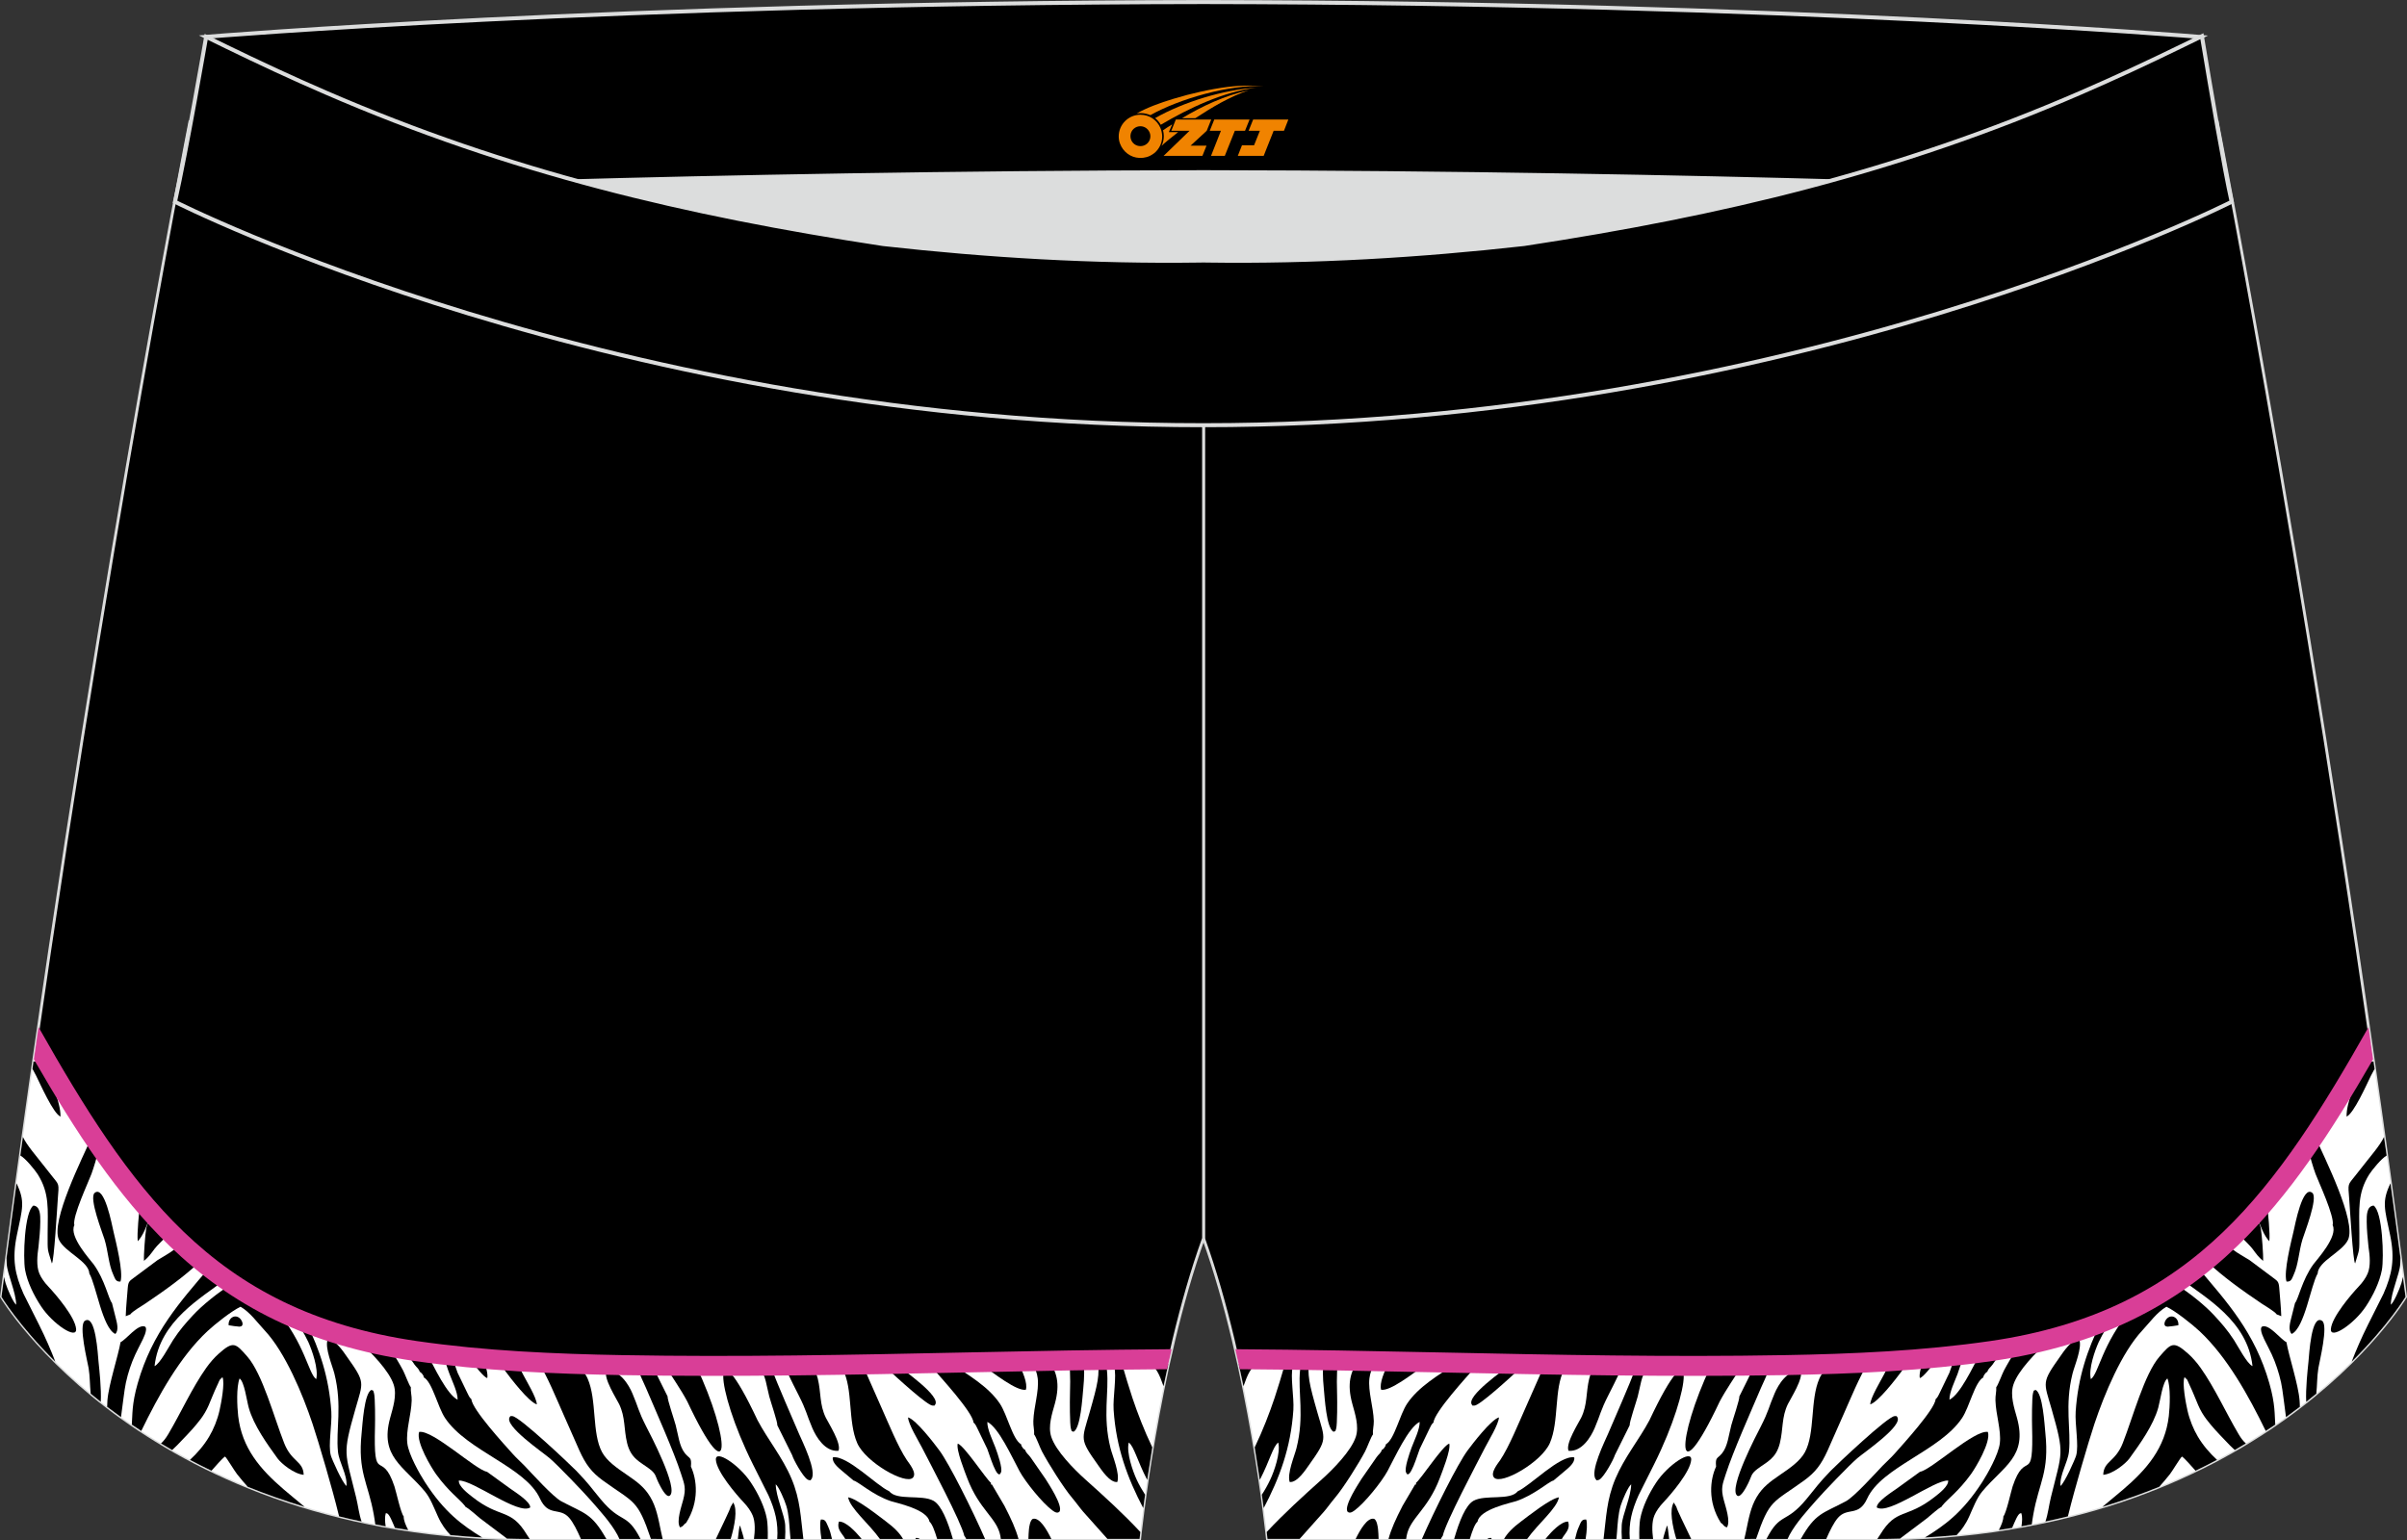 <?xml version="1.0" encoding="utf-8"?>
<!-- Generator: Adobe Illustrator 22.0.0, SVG Export Plug-In . SVG Version: 6.00 Build 0)  -->
<svg xmlns="http://www.w3.org/2000/svg" xmlns:xlink="http://www.w3.org/1999/xlink" version="1.1" id="图层_1" x="0px" y="0px" width="340.57px" height="218.02px" viewBox="0 0 340.57 218.02" enable-background="new 0 0 340.57 218.02" xml:space="preserve">
<rect x="0" y="0" width="340.57" height="218.02" fill="#333333" stroke="none"/>
<g>
	<path stroke="#DCDDDD" stroke-width="0.4" stroke-miterlimit="22.926" d="M217.19,46.33c38.19-5.81,64.25-13.27,96.54-29.03   c0,0,14.83,75.21,26.64,166.24c0,0-20.45,34.28-75.19,34.28s-85.85,0-85.85,0s-2.44-24.27-9.04-42.56V60.19l0.44-11.42l-0.44,11.42   V48.76C186.03,48.97,201.66,48.08,217.19,46.33z"/>
	<g>
		<path fill="#FFFFFF" d="M335.46,147.66c-13.09,22.94-25.3,39.45-53.69,43.56c-9.63,1.4-19.61,1.82-29.33,2    c-25.77,0.46-51.54-0.65-77.32-0.84c3.01,13.47,4.21,25.44,4.21,25.44s31.11,0,85.85,0c54.73,0,75.19-34.28,75.19-34.28    C338.77,171.24,337.12,159.24,335.46,147.66z"/>
		<g>
			<path d="M335.05,187.49l2.2-4.39c1.2-2.72,1.64-4.9,0.93-8.3c-0.8-3.81-1.19-4.72,0.05-7.32c0.48,3.49,0.95,7.01,1.41,10.56     c0,0.29,0,0.57-0.02,0.85c-0.08,1.42-1.32,4.03-1.34,5.78c0.44-0.35,1.26-2.26,1.49-3.03c0.09-0.29,0.16-0.6,0.22-0.91l0.37,2.82     c0,0-2.36,3.95-7.62,9.18C333.37,191.09,334.14,189.31,335.05,187.49z"/>
			<path d="M337.69,163.55c-0.71,0.38-2.05,2.02-2.46,2.66c-1.7,2.71-1.41,4.96-1.4,8.34c0,2.81,0.04,2.08-0.6,4.27     c-0.31-0.26-0.74-7.92-0.83-9.01c-0.19-2.48-0.25-1.99,0.94-3.52c2.34-3,3.35-4.07,3.98-5.37L337.69,163.55z"/>
			<path d="M335.12,176.45c-0.12-1.18-0.24-2.34-0.25-3.52c-0.01-0.92-0.01-2.2,0.97-2.3c1.28,0.85,1.49,7.38,1.18,9.1     c-0.32,1.72-1.23,3.6-2.26,5.16c-1.66,2.51-5.07,4.77-4.96,3.22c0.12-1.67,2.81-4.83,3.98-6.07c0.48-0.5,0.97-1.18,1.22-1.78     C335.46,179.19,335.31,177.68,335.12,176.45z"/>
			<path fill="#030303" d="M335.98,151.29c-0.19,0.35-0.38,0.71-0.52,0.98c-0.58,1.18-2.41,5.32-3.44,5.77     c-0.05-2.19,1.55-5.04,1.78-7.51l0.09-0.15l1.94-0.15L335.98,151.29z"/>
			<path d="M282.45,196.34c0.26-0.3,0.85-1.91,1.1-2.38c0.45-0.85,1.2-2.13,2.01-3.38c1.6-0.31,3.14-0.66,4.63-1.06l-0.52,0.46     c-1.55,1.39-4.16,4.02-4.8,6.02c-0.48,1.49,0.12,3.27,0.52,4.7c1.5,5.47-1.91,6.79-4.93,10.41c-0.77,0.93-1.27,2.27-1.84,3.54     c-0.51,1.13-1.13,1.96-1.77,2.62c-1.47,0.14-2.97,0.26-4.49,0.34c2.83-1.74,5.34-3.55,8.12-7.86c0.7-1.08,2.3-3.9,2.48-5.49     c0.21-1.86-0.56-3.99-0.62-6.05C282.31,197.53,282.5,196.93,282.45,196.34L282.45,196.34z M314.93,175.96     c0.31,0.32,0.65,0.62,1.01,0.9c0.64,0.51,1.6,1.02,2.36,1.5l3.4,2.54c0.48,0.38,0.72,0.44,0.79,1.34     c0.1,1.32,0.25,2.74,0.29,4.05l-0.65-0.26c-0.26-0.4-1.64-1.21-2.13-1.53c-2.6-1.76-5.48-3.78-7.86-6.06     C313.09,177.64,314.02,176.81,314.93,175.96z"/>
			<path d="M297.47,213.27c0.95-0.8,1.95-1.6,2.95-2.46c3.3-2.82,5.93-5.85,6.45-10.4c0.15-1.33,0.28-4.1-0.2-5.31     c-0.68,0.48-1.01,3.12-1.29,4.12c-0.7,2.52-2.6,5.15-4.09,7.21c-0.53,0.72-2.32,2.19-3.7,2.31c0.07-1.98,1.7-1.79,2.76-4.48     c1.44-3.65,3.06-9.8,5.21-12.26c1.64-1.88,1.96-2.27,4.07-0.38c0.56,0.5,1.21,1.23,1.73,1.97c2.02,2.85,3.56,6.31,5.38,9.39     c0.36,0.61,0.66,0.99,1.03,1.32c-0.52,0.31-1.04,0.62-1.57,0.93c-0.43-0.38-0.95-0.92-1.36-1.36c-0.49-0.53-0.94-0.96-1.43-1.52     c-0.86-0.99-1.73-1.95-2.38-3.46c-0.3-0.7-0.54-1.33-0.86-2.06c-0.14-0.31-0.33-0.71-0.48-1.05c-0.07-0.15-0.16-0.4-0.23-0.51     l-0.37-0.35c-0.37,0.8,0.2,3.75,0.42,4.72c0.31,1.35,0.84,2.64,1.47,3.7c0.73,1.23,1.68,2.33,2.71,3.28     c-0.98,0.52-2,1.04-3.04,1.54l-0.08-0.09c-0.45-0.49-1.38-1.6-1.84-1.92c-0.27,0.22-1.36,2.06-1.7,2.49     c-0.54,0.67-1,1.23-1.51,1.79C303,211.45,300.31,212.41,297.47,213.27z"/>
			<path d="M295.84,195.2c1.14-0.84,1.51-4.88,5.69-9.89c2.19-1.08,4.25-2.29,6.2-3.6c2.07,1.24,4.33,3.13,5.54,4.44     c1.05,1.14,1.87,2.06,2.81,3.5c0.55,0.85,1.87,3.4,2.63,3.7c-0.7-6.43-6.66-9.66-10.04-12.28c0.77-0.54,1.53-1.11,2.27-1.69     c4.16,4.89,8.1,9.21,10.15,16.39c0.87,3.04,0.73,4.53,0.84,5.86c-0.44,0.3-0.89,0.6-1.35,0.9c-2.42-4.98-5.45-10.46-9.37-14.13     c-1.05-0.98-3.43-2.87-4.68-3.45c-1.35,0.78-2.37,2.24-3.41,3.35c-2.93,3.13-5.37,9.03-6.77,13.21     c-0.88,2.63-2.89,9.55-3.63,12.6c-0.05,0.2-0.09,0.36-0.13,0.51c-1.04,0.26-2.1,0.5-3.18,0.73c0.38-1.11,0.48-2.21,0.77-3.41     c1.59-6.55,1.98-5.92,0.1-12.52c-1.11-3.87-1.45-3.67,1.21-7.42c0.42-0.59,1.66-2.53,2.72-2.38c0.4,1.19-0.67,3.64-0.96,4.78     c-1.15,4.56-0.19,7.94-0.51,11.06c-0.16,1.54-1.33,3.24-1.2,4.86c0.57-0.41,2.08-3.8,2.22-4.32c0.4-1.45-0.19-4.36-0.07-6.21     c0.32-4.82,1.66-8.78,3.54-12.58c0.66-0.26,1.31-0.53,1.94-0.81c-0.84,1.06-1.59,2.2-2.22,3.55     C296.44,191.07,295.47,193.76,295.84,195.2z"/>
			<path d="M273.87,198.04c0.32-0.28,0.4-0.55,0.59-0.92l1.36-2.82c0.13-0.29,0.49-1.49,0.88-2.43c0.36-0.04,0.71-0.08,1.07-0.12     c-0.13,0.83-0.55,2.02-0.8,2.73c-0.34,0.92-1.17,2.6-1.14,3.63c1.51-0.75,3.3-4.58,4.4-6.67c0.51-0.07,1.03-0.14,1.54-0.21     c0.56-0.08,1.11-0.17,1.66-0.26l-1.51,2.18c-0.33,0.45-0.57,0.51-0.74,1.03c-0.17,0.07,0-0.05-0.19,0.12     c-0.08,0.07-0.1,0.09-0.16,0.18c-0.2,0.28-0.15,0.22-0.21,0.47c-1.21,0.68-1.95,4.18-3.01,5.76c-3.12,4.67-11.37,6.9-13.42,11.39     c-1.2,2.63-2.77,1.17-4.13,2.72c-0.57,0.65-1.12,1.76-1.67,3.01h-3.6c2.1-3.72,3.1-3.59,6.39-5.35c1.16-0.62,4.1-3.87,5.18-5.01     c0.53-0.55,1.21-1.15,1.71-1.72C269.17,204.5,273.78,199.47,273.87,198.04L273.87,198.04z M249.94,217.82h2.99     c0.08-0.2,0.17-0.39,0.27-0.57c0.96-1.76,2.49-3.42,3.81-4.93c0.91-1.05,4.65-4.97,5.81-5.95c0.98-0.84,6.51-4.6,5.62-5.82     c-0.2-0.16,0.18-0.11-0.35-0.12c-0.96-0.02-8.35,7.01-9.04,7.72c-1.89,1.97-1.93,2.19-3.49,4.07     C252.62,215.76,251.92,213.97,249.94,217.82z"/>
			<path d="M274.27,192.12c-1.03,1.38-2.14,2.79-2.63,2.93c-0.14-0.49,0.18-1.65,0.55-2.74     C272.88,192.25,273.58,192.19,274.27,192.12L274.27,192.12z M270.07,192.48c-0.4,0.69-0.75,1.24-1.02,1.62     c-0.71,0.96-3.3,4.34-4.43,4.67c0.05-0.99,1.48-3.31,1.97-4.27c0.22-0.42,0.55-1.06,0.95-1.84     C268.38,192.6,269.23,192.54,270.07,192.48z"/>
			<path d="M246.45,193.3c-1.05,1.72-2.21,3.33-3.13,5.07c-6.35,13.49-6.16,5.33-1.25-5.05     C243.53,193.32,244.99,193.31,246.45,193.3z"/>
			<path d="M283.46,214.62c0.41-0.44,1.07-3.49,1.31-4.24c1.83-5.49,2.98,0.1,2.75-8.53c-0.02-0.58-0.04-4.16,0.14-4.7     c0.18-0.53-0.01-0.22,0.36-0.43c1.02,0.48,1.26,4.91,1.38,6.09c0.58,5.6-0.9,6.96-1.71,11.57c-0.09,0.49-0.15,0.94-0.21,1.37     c-0.48,0.1-0.97,0.19-1.46,0.28c0.11-0.7,0.14-1.35-0.01-1.85l-0.17,0.01c-0.36,0.14-0.74,1.15-1.14,2.06     c-0.62,0.1-1.25,0.2-1.88,0.3C283.18,215.88,283.47,215.15,283.46,214.62z"/>
			<path d="M318.97,171.84c0.49,0.79,0.83,1.5,0.92,2.02c0.14,0.87,0.37,3.76,0.32,4.6c-0.66-0.53-0.94-0.96-1.52-1.73     c-0.29-0.39-1.12-1.2-2.2-2.27C317.33,173.61,318.16,172.74,318.97,171.84z"/>
			<path d="M246.81,217.82c0.08-0.33,0.15-0.69,0.24-1.08c0.38-1.84,0.66-3.44,1.51-4.86c0.82-1.38,1.84-2.14,3.35-3.17     c1.37-0.93,2.8-1.93,3.47-3.17c1.47-2.71,0.71-7.39,2.05-10.43c0.3-0.68,0.88-1.4,1.6-2.07c1.78-0.06,3.57-0.13,5.35-0.22     c-1.22,1.87-2.61,5.3-3.54,7.38l-2.26,5.12c-0.88,1.93-1.69,3.04-3.31,4.22c-4.48,3.24-4.88,2.62-6.8,8.27L246.81,217.82     L246.81,217.82z"/>
			<path d="M271.66,208.31c1.61-0.26,7.69-5.98,9.61-5.64c0.46,1.45-1.76,5.09-2.39,5.97c-1.76,2.44-3.37,3.58-4.01,4.4     c-0.14,0.18-0.07,0.06-0.11,0.18c-0.61,0.35-1.52,1.19-2.12,1.68l-3.81,2.87c-1.06,0.03-2.13,0.05-3.21,0.05     c0.14-0.19,0.27-0.4,0.41-0.62c2.32-3.82,3.68-2.16,7.72-5.34c0.6-0.47,1.98-1.52,1.9-2.31c-2.01-0.09-8.4,4.92-10.1,3.81     c-0.06-0.81,2.17-2.2,2.84-2.68L271.66,208.31z"/>
			<path d="M254.76,194.03c0.48,1-1.43,3.95-1.79,4.7c-0.9,1.85-0.65,3.53-1.13,5.51c-0.54,2.22-1.86,2.67-3.17,3.66     c-0.97,0.74-0.8,1.01-1.32,2.05c-0.24,0.48-1.06,2.13-1.56,1.73c-1.26-1.01,2.85-8.81,3.34-9.76c1.18-2.32,1.09-2.67,1.96-4.7     C251.62,195.97,252.88,193.87,254.76,194.03z"/>
			<path d="M243.49,215.54c-1.92-3.02-1.51-6.18-0.68-7.96c-0.12-1.41,0.18-1.07,0.85-1.89c0.81-1.02,0.93-2.56,1.31-3.99     c0.2-0.75,1.21-3.71,1.13-4.05l2.1-4.23c0.01-0.04,0.03-0.09,0.05-0.14c0.76-0.01,1.51-0.02,2.27-0.03     c-0.49,1.36-1.15,2.7-1.35,3.17c-1.4,3.3-3.95,8.99-4.99,12.23c-0.46,1.44-0.73,1.96-0.28,3.65c0.24,0.93,1,3.05,0.44,3.88     C243.78,215.99,243.94,215.81,243.49,215.54z"/>
			<path d="M320.72,169.83c0.19,1.94,0.5,4.74,0.37,5.85c-0.76-0.8-1.21-2.07-1.66-3.26c-0.1-0.26-0.2-0.52-0.3-0.76     C319.66,171.06,320.19,170.45,320.72,169.83z"/>
			<path d="M323.51,189.96c0.35,2,1.69,6.02,1.86,8.25c0.02,0.26,0.04,0.57,0.04,0.9c-0.63,0.48-1.28,0.97-1.96,1.46     c-0.26-1.8-0.45-3.74-0.69-4.86c-0.31-1.43-0.77-2.8-1.33-4.02c-0.3-0.64-0.59-1.18-0.88-1.77c-0.17-0.34-0.92-1.73-0.52-2.14     C321.01,187.27,322.75,189.64,323.51,189.96z"/>
			<path d="M308.22,187.57c-0.1,0.04-1.45,0.21-1.53,0.2c-0.7-0.04-0.42-0.76-0.15-1.08C307.22,185.9,308.31,186.49,308.22,187.57z"/>
			<path d="M324.73,184.41c0.45-0.46,0.99-3.26,2.59-5.46c0.44-0.61,3.53-3.94,2.73-5.54c0.33-1.18-2.04-6.23-2.42-7.26     c-0.31-0.86-0.84-2.49-1.1-4.02c0.32-0.47,0.64-0.95,0.96-1.42c1.43,3.21,5.95,12.16,4.74,14.76c-0.82,1.75-4.23,3.02-4.3,4.78     c-0.96,1.62-1.84,7.68-3.67,8.55c-0.55-0.5-0.21-1.68-0.08-2.2L324.73,184.41z"/>
			<path d="M324.51,174.32c0.23-0.99,1.28-6.65,2.67-5.48c0.84,0.71-1.14,5.72-1.4,6.58c-0.5,1.63-0.58,3.57-1.23,4.97     c-0.27,0.59-0.35,1.06-1.03,0.99C323.09,180.04,324.18,175.73,324.51,174.32z"/>
			<path d="M326.63,192.72c0.1-1.01,0.39-6.76,1.92-5.78c0.93,0.59-0.38,5.82-0.52,6.7c-0.19,1.16-0.17,2.44-0.29,3.61     c-0.46,0.38-0.94,0.77-1.43,1.16C326.21,196.56,326.52,193.81,326.63,192.72z"/>
			<path d="M194.26,203.03c-0.26,0.3-0.85,1.91-1.1,2.38c-0.9,1.7-3.03,5.11-4.27,6.58c-0.64,0.76-0.99,1.29-1.56,1.96l-3.44,3.86     h-4.55c0,0-0.04-0.35-0.11-0.98c2.49-2.66,5.08-5.01,7.81-7.46c1.55-1.39,4.16-4.02,4.8-6.02c0.48-1.49-0.12-3.27-0.51-4.7     c-0.77-2.83-0.24-4.55,0.88-6.05l2.36,0.04c-0.41,0.88-0.74,1.77-0.81,2.45c-0.21,1.86,0.56,3.99,0.62,6.05     C194.39,201.84,194.2,202.44,194.26,203.03z"/>
			<path d="M175.28,193.11l0.13-0.18c0.11-0.15,0.28-0.35,0.5-0.55l2.38,0.02c-0.58,0.59-1.35,1.19-1.94,2.7     c-0.14,0.35-0.27,0.71-0.41,1.1C175.73,195.19,175.51,194.16,175.28,193.11z"/>
			<path d="M180.86,204.17c-0.76,0.56-1.18,2.54-2.61,5.29c-0.21-1.41-0.45-2.96-0.72-4.61c1.15-2.39,2.11-4.9,2.81-6.99     c0.4-1.18,1.02-3.23,1.65-5.41l1.29,0.02c-0.18,0.43-0.32,0.76-0.35,0.89c-0.4,1.45,0.19,4.36,0.07,6.21     c-0.36,5.37-1.98,9.67-4.2,13.88c-0.08-0.59-0.16-1.22-0.26-1.9c0.43-0.66,0.83-1.36,1.19-2.13     C180.26,208.3,181.23,205.61,180.86,204.17L180.86,204.17z M185.28,192.49l-0.98-0.01c-0.17,0.48-0.31,0.96-0.35,1.43     c-0.33,3.12,0.64,6.5-0.51,11.06c-0.29,1.14-1.35,3.59-0.96,4.78c1.05,0.15,2.3-1.79,2.72-2.38c2.66-3.74,2.32-3.54,1.21-7.42     C185.22,195.8,184.93,194.51,185.28,192.49z"/>
			<path d="M202.83,201.33c-0.32,0.28-0.4,0.55-0.59,0.92l-1.36,2.82c-0.25,0.57-1.43,4.74-1.95,3.3c-0.21-0.59,0.44-2.51,0.8-3.49     c0.34-0.92,1.18-2.6,1.14-3.63c-1.59,0.79-3.47,4.95-4.55,6.96c-0.82,1.52-3.25,4.54-4.66,5.57c-0.39,0.29-0.74,0.44-1.01,0.16     c-0.5-0.84,1.6-3.99,2.01-4.65l2.13-3.07c0.32-0.45,0.57-0.51,0.74-1.03c0.17-0.07,0,0.05,0.19-0.12     c0.08-0.07,0.1-0.09,0.16-0.18c0.2-0.28,0.15-0.22,0.21-0.47c1.21-0.68,1.95-4.18,3.01-5.76c1.56-2.34,4.41-4.06,7.12-5.77     l3.06,0.06c-0.23,0.23-0.45,0.45-0.65,0.67C207.53,194.87,202.92,199.9,202.83,201.33L202.83,201.33z M215.72,193.08l-1.88-0.04     c-1.1,0.9-6.45,4.57-5.58,5.78c0.2,0.16-0.18,0.11,0.35,0.12C209.3,198.96,213.26,195.38,215.72,193.08z"/>
			<path d="M204.14,217.37c-0.08,0.09-0.18,0.25-0.27,0.45h-2.68c1.77-4.05,5.07-10.66,6.47-12.54c0.71-0.96,3.3-4.34,4.43-4.67     c-0.05,0.99-1.48,3.31-1.97,4.27C208.97,207.12,204.52,215.51,204.14,217.37L204.14,217.37z M196.46,217.82h2.5     c0.02-0.19,0.05-0.35,0.07-0.46c0.49-2.54,2.99-3.65,4.69-8.16c0.32-0.86,1.59-3.99,1.34-4.88c-0.92,0.27-3.99,5-4.71,5.56     c0.02,0.41,0.01,0.19-0.12,0.22l-1.77,3.01C197.47,215.02,196.84,216.43,196.46,217.82z"/>
			<path d="M234.04,207.25l-2.2,4.39c-0.94,2.11-1.41,3.9-1.24,6.19h-1.12c-0.04-0.67-0.06-1.33-0.02-1.97     c0.08-1.42,1.32-4.03,1.34-5.78c-0.44,0.35-1.26,2.26-1.49,3.03c-0.35,1.17-0.42,2.47-0.52,3.79c-0.02,0.31-0.05,0.62-0.08,0.92     h-1.82c0.38-3.04,0.42-5.55,1.68-8.54c1.29-3.06,3.34-5.5,4.82-8.28C239.97,186.99,239.51,196.33,234.04,207.25z"/>
			<path d="M189.43,192.56c-0.24,0.61-0.33,1.88-0.24,4.96c0.02,0.58,0.04,4.16-0.14,4.7c-0.18,0.53,0.01,0.22-0.36,0.43     c-1.02-0.48-1.26-4.91-1.38-6.09c-0.17-1.65-0.16-2.93-0.05-4.04L189.43,192.56z"/>
			<path d="M191.81,217.82c0.64-1.3,1.66-3.09,2.62-2.85c0.38,0.19,0.51,1.08,0.55,1.46c0.04,0.41,0.07,0.92,0.08,1.39H191.81z"/>
			<path d="M221.76,193.18c-0.16,0.21-0.31,0.42-0.43,0.64c-1.47,2.71-0.71,7.39-2.04,10.43c-1.19,2.72-6.89,5.96-7.88,4.89     c-0.62-0.65,0.57-2.06,0.86-2.49c1.24-1.84,2.67-5.37,3.62-7.49l2.26-5.12c0.15-0.33,0.3-0.63,0.45-0.92     C219.64,193.14,220.7,193.16,221.76,193.18z"/>
			<path d="M202.13,192.81c-2.4,1.74-5.44,4.11-6.71,3.89c-0.28-0.89,0.44-2.61,1.19-4L202.13,192.81z"/>
			<path d="M212.81,217.82c0.44-0.78,1.19-1.58,2.5-2.55c0.98-0.73,4.02-3.15,5.27-3.35c-0.28,1.58-2.96,3.73-4.5,5.9L212.81,217.82     L212.81,217.82z M218.67,217.82h2.32c0.05-0.09,0.1-0.18,0.16-0.28c0.41-0.63,1.05-1.18,0.73-2.18     c-1.01-0.05-2.46,1.56-2.93,2.12C218.84,217.6,218.75,217.71,218.67,217.82z"/>
			<path d="M235.32,217.82c0.07-0.45,0.22-0.81,0.54-1.9c0.1,0.08,0.2,0.85,0.31,1.9H235.32z"/>
			<path d="M219.8,209.55c-0.63,0.11-2.71,2.06-5.29,2.92c-0.72,0.24-5.17,1.14-5.45,2.9c-0.37,0.29-0.74,1.28-1.09,2.45h-2.22     c0.74-2.59,1.65-4.79,2.73-5.4c1.68-0.94,5.2,0.02,6.28-1.36c1.73-0.75,5.98-5.15,7.98-4.79c0.15,0.72-0.81,1.49-1.23,1.84     L219.8,209.55z"/>
			<path d="M221.94,205.34c-0.48-1,1.43-3.95,1.79-4.7c0.9-1.85,0.65-3.53,1.13-5.51c0.21-0.85,0.53-1.44,0.92-1.9     c1.27,0.02,2.55,0.03,3.82,0.04c-0.86,1.95-1.81,3.75-2.02,4.18c-1.18,2.32-1.09,2.67-1.96,4.7     C225.08,203.4,223.82,205.5,221.94,205.34z"/>
			<path d="M233.38,193.31c-0.1,0.09-0.22,0.21-0.35,0.37c-0.81,1.02-0.93,2.56-1.31,3.99c-0.2,0.75-1.21,3.71-1.13,4.05l-2.1,4.23     c-0.19,0.65-1.48,2.98-2.13,3.43c-0.05,0.04-0.16,0.1-0.23,0.1c-0.6,0.09-0.09,0.08-0.32-0.08c-0.93-1.04,1.31-5.51,1.71-6.45     c1.08-2.54,2.84-6.49,4.06-9.66L233.38,193.31z"/>
			<path d="M231.95,217.82c-0.03-1.21,0.02-2.26,0.12-2.82c0.32-1.72,1.23-3.6,2.26-5.16c1.65-2.51,5.07-4.77,4.96-3.22     c-0.12,1.67-2.81,4.83-3.98,6.07c-0.48,0.5-0.97,1.18-1.22,1.78c-0.4,0.95-0.33,2.23-0.19,3.35H231.95z"/>
			<path d="M210.44,217.82c0.13-0.11,0.3-0.17,0.57-0.14c0.01,0.04,0.03,0.09,0.04,0.14H210.44z"/>
			<path d="M222.86,217.82c0.14-0.63,0.3-1.24,0.55-1.76c0.27-0.59,0.35-1.06,1.03-0.99c0.17,0.55,0.09,1.61-0.09,2.76     L222.86,217.82L222.86,217.82z"/>
			<path d="M237.18,217.82c-0.54-1.84-1.01-4.16-0.35-5.16l0.37,0.63c0.11,0.47,1.02,2.27,2.09,4.53H237.18z"/>
		</g>
		<path fill="#D93E97" d="M335.13,145.37c-6.48,11.46-12.64,21.36-20.52,28.94c-8.25,7.94-18.46,13.39-33.04,15.5    c-4.78,0.69-9.64,1.15-14.52,1.45c-4.93,0.3-9.83,0.46-14.64,0.54c-16.16,0.29-32.33-0.04-48.5-0.38c-9.7-0.2-19.4-0.4-29.12-0.46    c0.22,0.95,0.43,1.89,0.63,2.83c9.47,0.07,18.95,0.26,28.43,0.46c16.2,0.33,32.39,0.66,48.6,0.38c4.91-0.09,9.87-0.24,14.76-0.54    c4.96-0.31,9.9-0.77,14.75-1.47c15.24-2.21,25.94-7.93,34.6-16.27c7.39-7.12,13.26-16.1,19.21-26.42    C335.56,148.41,335.35,146.89,335.13,145.37z"/>
	</g>
	<path fill="#DCDDDD" d="M217.19,46.33c32.31-4.91,55.94-11.01,82-22.32c-85.24-3.77-172.56-3.77-257.8,0   c26.06,11.31,49.69,17.41,82,22.32C152.9,49.65,187.67,49.65,217.19,46.33z"/>
	<path stroke="#DCDDDD" stroke-width="0.4" stroke-miterlimit="22.926" d="M123.39,46.33C85.2,40.52,59.14,33.06,26.85,17.3   c0,0-14.83,75.21-26.64,166.24c0,0,20.45,34.28,75.19,34.28c54.73,0,85.85,0,85.85,0s2.44-24.27,9.04-42.56V60.19l-0.44-11.42   l0.44,11.42V48.76C154.54,48.97,138.91,48.08,123.39,46.33z"/>
	<g>
		<path fill="#FFFFFF" d="M5.12,147.66c13.09,22.94,25.3,39.45,53.69,43.56c9.63,1.4,19.61,1.82,29.33,2    c25.77,0.46,51.55-0.65,77.32-0.84c-3.01,13.47-4.21,25.44-4.21,25.44s-31.11,0-85.85,0S0.21,183.54,0.21,183.54    C1.8,171.24,3.45,159.24,5.12,147.66z"/>
		<g>
			<path d="M5.52,187.49l-2.2-4.39c-1.2-2.72-1.64-4.9-0.93-8.3c0.8-3.81,1.19-4.72-0.05-7.32c-0.47,3.49-0.95,7.01-1.41,10.56     c0,0.29,0,0.57,0.02,0.85c0.08,1.42,1.32,4.03,1.34,5.78c-0.44-0.35-1.26-2.26-1.49-3.03c-0.09-0.29-0.16-0.6-0.22-0.91     l-0.37,2.82c0,0,2.36,3.95,7.62,9.18C7.2,191.09,6.43,189.31,5.52,187.49z"/>
			<path d="M2.88,163.55c0.71,0.38,2.05,2.02,2.46,2.66c1.7,2.71,1.41,4.96,1.4,8.34c-0.01,2.81-0.04,2.08,0.6,4.27     c0.31-0.26,0.75-7.92,0.83-9.01c0.19-2.48,0.25-1.99-0.94-3.52c-2.34-3-3.35-4.07-3.99-5.37L2.88,163.55z"/>
			<path d="M5.45,176.45c0.12-1.18,0.24-2.34,0.25-3.52c0.01-0.92,0.01-2.2-0.97-2.3c-1.28,0.85-1.49,7.38-1.18,9.1     c0.31,1.72,1.23,3.6,2.26,5.16c1.65,2.51,5.07,4.77,4.96,3.22c-0.12-1.67-2.81-4.83-3.98-6.07c-0.48-0.5-0.97-1.18-1.22-1.78     C5.12,179.19,5.27,177.68,5.45,176.45z"/>
			<path fill="#030303" d="M4.6,151.29c0.19,0.35,0.38,0.71,0.52,0.98c0.59,1.18,2.41,5.32,3.44,5.77C8.6,155.85,7,153,6.77,150.53     l-0.09-0.15l-1.94-0.15L4.6,151.29z"/>
			<path d="M58.13,196.34c-0.26-0.3-0.85-1.91-1.1-2.38c-0.45-0.85-1.21-2.13-2.01-3.38c-1.6-0.31-3.14-0.66-4.63-1.06l0.52,0.46     c1.55,1.39,4.16,4.02,4.8,6.02c0.48,1.49-0.12,3.27-0.51,4.7c-1.5,5.47,1.91,6.79,4.93,10.41c0.77,0.93,1.26,2.27,1.84,3.54     c0.51,1.13,1.13,1.96,1.77,2.62c1.47,0.14,2.97,0.26,4.49,0.34c-2.83-1.74-5.34-3.55-8.12-7.86c-0.7-1.08-2.31-3.9-2.48-5.49     c-0.21-1.86,0.56-3.99,0.62-6.05C58.27,197.53,58.08,196.93,58.13,196.34L58.13,196.34z M25.64,175.96     c-0.31,0.32-0.65,0.62-1,0.9c-0.64,0.51-1.6,1.02-2.36,1.5l-3.41,2.54c-0.48,0.38-0.72,0.44-0.79,1.34     c-0.1,1.32-0.25,2.74-0.29,4.05l0.65-0.26c0.26-0.4,1.65-1.21,2.13-1.53c2.6-1.76,5.48-3.78,7.86-6.06     C27.49,177.64,26.55,176.81,25.64,175.96z"/>
			<path d="M43.1,213.27c-0.95-0.8-1.95-1.6-2.95-2.46c-3.29-2.82-5.93-5.85-6.45-10.4c-0.15-1.33-0.28-4.1,0.2-5.31     c0.68,0.48,1.01,3.12,1.29,4.12c0.7,2.52,2.6,5.15,4.09,7.21c0.53,0.72,2.32,2.19,3.69,2.31c-0.07-1.98-1.7-1.79-2.76-4.48     c-1.44-3.65-3.06-9.8-5.22-12.26c-1.65-1.88-1.96-2.27-4.07-0.38c-0.56,0.5-1.21,1.23-1.73,1.97c-2.02,2.85-3.56,6.31-5.38,9.39     c-0.36,0.61-0.67,0.99-1.03,1.32c0.52,0.31,1.04,0.62,1.58,0.93c0.43-0.38,0.95-0.92,1.36-1.36c0.49-0.53,0.94-0.96,1.43-1.52     c0.86-0.99,1.73-1.95,2.38-3.46c0.3-0.7,0.54-1.33,0.86-2.06c0.14-0.31,0.33-0.71,0.48-1.05c0.07-0.15,0.16-0.4,0.24-0.51     l0.37-0.35c0.37,0.8-0.2,3.75-0.42,4.72c-0.31,1.35-0.84,2.64-1.47,3.7c-0.73,1.23-1.68,2.33-2.71,3.28     c0.98,0.52,2,1.04,3.04,1.54l0.08-0.09c0.45-0.49,1.38-1.6,1.84-1.92c0.27,0.22,1.35,2.06,1.7,2.49c0.53,0.67,1,1.23,1.51,1.79     C37.57,211.45,40.26,212.41,43.1,213.27z"/>
			<path d="M44.74,195.2c-1.14-0.84-1.51-4.88-5.69-9.89c-2.19-1.08-4.25-2.29-6.2-3.6c-2.07,1.24-4.33,3.13-5.54,4.44     c-1.05,1.14-1.87,2.06-2.81,3.5c-0.55,0.85-1.87,3.4-2.63,3.7c0.71-6.43,6.66-9.66,10.04-12.28c-0.77-0.54-1.53-1.11-2.27-1.69     c-4.16,4.89-8.1,9.21-10.15,16.39c-0.87,3.04-0.73,4.53-0.84,5.86c0.44,0.3,0.89,0.6,1.34,0.9c2.42-4.98,5.44-10.46,9.37-14.13     c1.05-0.98,3.43-2.87,4.68-3.45c1.35,0.78,2.37,2.24,3.41,3.35c2.93,3.13,5.37,9.03,6.77,13.21c0.88,2.63,2.9,9.55,3.63,12.6     c0.05,0.2,0.09,0.36,0.13,0.51c1.04,0.26,2.1,0.5,3.18,0.73c-0.38-1.11-0.48-2.21-0.77-3.41c-1.59-6.55-1.98-5.92-0.1-12.52     c1.1-3.87,1.45-3.67-1.22-7.42c-0.42-0.59-1.66-2.53-2.72-2.38c-0.4,1.19,0.67,3.64,0.96,4.78c1.15,4.56,0.19,7.94,0.51,11.06     c0.16,1.54,1.33,3.24,1.21,4.86c-0.57-0.41-2.08-3.8-2.22-4.32c-0.4-1.45,0.19-4.36,0.07-6.21c-0.32-4.82-1.66-8.78-3.53-12.58     c-0.66-0.26-1.31-0.53-1.94-0.81c0.84,1.06,1.59,2.2,2.22,3.55C44.13,191.07,45.1,193.76,44.74,195.2z"/>
			<path d="M66.7,198.04c-0.32-0.28-0.4-0.55-0.59-0.92l-1.36-2.82c-0.13-0.29-0.49-1.49-0.88-2.43c-0.36-0.04-0.71-0.08-1.07-0.12     c0.13,0.83,0.54,2.02,0.81,2.73c0.34,0.92,1.17,2.6,1.14,3.63c-1.51-0.75-3.3-4.58-4.4-6.67c-0.51-0.07-1.03-0.14-1.54-0.21     c-0.56-0.08-1.11-0.17-1.66-0.26l1.51,2.18c0.33,0.45,0.57,0.51,0.74,1.03c0.17,0.07,0-0.05,0.19,0.12     c0.08,0.07,0.1,0.09,0.17,0.18c0.2,0.28,0.15,0.22,0.21,0.47c1.21,0.68,1.95,4.18,3.01,5.76c3.12,4.67,11.37,6.9,13.42,11.39     c1.2,2.63,2.78,1.17,4.13,2.72c0.57,0.65,1.12,1.76,1.67,3.01h3.6c-2.1-3.72-3.1-3.59-6.39-5.35c-1.16-0.62-4.1-3.87-5.18-5.01     c-0.53-0.55-1.21-1.15-1.71-1.72C71.4,204.5,66.79,199.47,66.7,198.04L66.7,198.04z M90.63,217.82h-2.99     c-0.08-0.2-0.17-0.39-0.27-0.57c-0.96-1.76-2.49-3.42-3.81-4.93c-0.91-1.05-4.65-4.97-5.81-5.95c-0.98-0.84-6.51-4.6-5.62-5.82     c0.2-0.16-0.18-0.11,0.35-0.12c0.96-0.02,8.35,7.01,9.04,7.72c1.89,1.97,1.93,2.19,3.49,4.07     C87.95,215.76,88.65,213.97,90.63,217.82z"/>
			<path d="M66.31,192.12c1.03,1.38,2.14,2.79,2.63,2.93c0.14-0.49-0.18-1.65-0.55-2.74C67.69,192.25,67,192.19,66.31,192.12     L66.31,192.12z M70.5,192.48c0.4,0.69,0.75,1.24,1.03,1.62c0.71,0.96,3.29,4.34,4.43,4.67c-0.05-0.99-1.48-3.31-1.97-4.27     c-0.22-0.42-0.55-1.06-0.95-1.84C72.19,192.6,71.35,192.54,70.5,192.48z"/>
			<path d="M94.12,193.3c1.05,1.72,2.21,3.33,3.13,5.07c6.35,13.49,6.16,5.33,1.25-5.05C97.04,193.32,95.58,193.31,94.12,193.3z"/>
			<path d="M57.12,214.62c-0.41-0.44-1.06-3.49-1.31-4.24c-1.83-5.49-2.98,0.1-2.75-8.53c0.02-0.58,0.04-4.16-0.15-4.7     c-0.18-0.53,0.01-0.22-0.36-0.43c-1.02,0.48-1.26,4.91-1.38,6.09c-0.58,5.6,0.9,6.96,1.72,11.57c0.09,0.49,0.15,0.94,0.21,1.37     c0.49,0.1,0.97,0.19,1.47,0.28c-0.11-0.7-0.13-1.35,0.01-1.85l0.17,0.01c0.36,0.14,0.74,1.15,1.13,2.06     c0.62,0.1,1.25,0.2,1.88,0.3C57.4,215.88,57.1,215.15,57.12,214.62z"/>
			<path d="M21.61,171.84c-0.49,0.79-0.83,1.5-0.92,2.02c-0.15,0.87-0.37,3.76-0.32,4.6c0.66-0.53,0.94-0.96,1.52-1.73     c0.29-0.39,1.12-1.2,2.2-2.27C23.24,173.61,22.42,172.74,21.61,171.84z"/>
			<path d="M93.76,217.82c-0.08-0.33-0.15-0.69-0.24-1.08c-0.38-1.84-0.66-3.44-1.51-4.86c-0.82-1.38-1.84-2.14-3.35-3.17     c-1.37-0.93-2.8-1.93-3.47-3.17c-1.47-2.71-0.71-7.39-2.05-10.43c-0.3-0.68-0.88-1.4-1.6-2.07c-1.78-0.06-3.57-0.13-5.35-0.22     c1.22,1.87,2.61,5.3,3.54,7.38l2.26,5.12c0.88,1.93,1.69,3.04,3.31,4.22c4.48,3.24,4.89,2.62,6.8,8.27L93.76,217.82L93.76,217.82     z"/>
			<path d="M68.91,208.31c-1.61-0.26-7.69-5.98-9.61-5.64c-0.46,1.45,1.76,5.09,2.39,5.97c1.76,2.44,3.37,3.58,4.01,4.4     c0.14,0.18,0.07,0.06,0.11,0.18c0.61,0.35,1.52,1.19,2.12,1.68l3.81,2.87c1.06,0.03,2.13,0.05,3.21,0.05     c-0.14-0.19-0.27-0.4-0.41-0.62c-2.32-3.82-3.69-2.16-7.72-5.34c-0.6-0.47-1.98-1.52-1.9-2.31c2-0.09,8.4,4.92,10.1,3.81     c0.06-0.81-2.17-2.2-2.84-2.68L68.91,208.31z"/>
			<path d="M85.81,194.03c-0.48,1,1.43,3.95,1.79,4.7c0.9,1.85,0.65,3.53,1.13,5.51c0.54,2.22,1.86,2.67,3.17,3.66     c0.97,0.74,0.8,1.01,1.32,2.05c0.24,0.48,1.06,2.13,1.56,1.73c1.26-1.01-2.85-8.81-3.34-9.76c-1.18-2.32-1.09-2.67-1.96-4.7     C88.95,195.97,87.69,193.87,85.81,194.03z"/>
			<path d="M97.08,215.54c1.92-3.02,1.51-6.18,0.68-7.96c0.12-1.41-0.19-1.07-0.85-1.89c-0.81-1.02-0.93-2.56-1.31-3.99     c-0.2-0.75-1.21-3.71-1.14-4.05l-2.1-4.23c-0.01-0.04-0.03-0.09-0.05-0.14c-0.76-0.01-1.51-0.02-2.27-0.03     c0.49,1.36,1.15,2.7,1.35,3.17c1.4,3.3,3.95,8.99,4.99,12.23c0.46,1.44,0.73,1.96,0.28,3.65c-0.24,0.93-1,3.05-0.44,3.88     C96.79,215.99,96.64,215.81,97.08,215.54z"/>
			<path d="M19.86,169.83c-0.19,1.94-0.5,4.74-0.37,5.85c0.76-0.8,1.22-2.07,1.66-3.26c0.1-0.26,0.2-0.52,0.3-0.76     C20.91,171.06,20.38,170.45,19.86,169.83z"/>
			<path d="M17.06,189.96c-0.35,2-1.69,6.02-1.86,8.25c-0.02,0.26-0.03,0.57-0.04,0.9c0.63,0.48,1.28,0.97,1.96,1.46     c0.26-1.8,0.45-3.74,0.69-4.86c0.31-1.43,0.77-2.8,1.34-4.02c0.3-0.64,0.59-1.18,0.88-1.77c0.17-0.34,0.92-1.73,0.52-2.14     C19.56,187.27,17.83,189.64,17.06,189.96z"/>
			<path d="M32.35,187.57c0.1,0.04,1.44,0.21,1.53,0.2c0.71-0.04,0.42-0.76,0.15-1.08C33.35,185.9,32.26,186.49,32.35,187.57z"/>
			<path d="M15.84,184.41c-0.45-0.46-0.99-3.26-2.59-5.46c-0.44-0.61-3.53-3.94-2.73-5.54c-0.33-1.18,2.05-6.23,2.42-7.26     c0.31-0.86,0.84-2.49,1.1-4.02c-0.32-0.47-0.64-0.95-0.96-1.42c-1.43,3.21-5.95,12.16-4.74,14.76c0.81,1.75,4.23,3.02,4.3,4.78     c0.96,1.62,1.84,7.68,3.67,8.55c0.55-0.5,0.21-1.68,0.08-2.2L15.84,184.41z"/>
			<path d="M16.06,174.32c-0.23-0.99-1.28-6.65-2.67-5.48c-0.84,0.71,1.14,5.72,1.4,6.58c0.5,1.63,0.58,3.57,1.23,4.97     c0.27,0.59,0.35,1.06,1.03,0.99C17.48,180.04,16.39,175.73,16.06,174.32z"/>
			<path d="M13.94,192.72c-0.1-1.01-0.39-6.76-1.93-5.78c-0.93,0.59,0.38,5.82,0.53,6.7c0.19,1.16,0.17,2.44,0.29,3.61     c0.46,0.38,0.94,0.77,1.43,1.16C14.36,196.56,14.05,193.81,13.94,192.72z"/>
			<path d="M146.32,203.03c0.26,0.3,0.85,1.91,1.1,2.38c0.9,1.7,3.03,5.11,4.27,6.58c0.64,0.76,0.99,1.29,1.56,1.96l3.44,3.86h4.55     c0,0,0.04-0.35,0.11-0.98c-2.49-2.66-5.07-5.01-7.81-7.46c-1.55-1.39-4.16-4.02-4.8-6.02c-0.48-1.49,0.12-3.27,0.52-4.7     c0.77-2.83,0.24-4.55-0.88-6.05l-2.36,0.04c0.41,0.88,0.74,1.77,0.81,2.45c0.21,1.86-0.56,3.99-0.62,6.05     C146.18,201.84,146.37,202.44,146.32,203.03z"/>
			<path d="M165.29,193.11l-0.13-0.18c-0.11-0.15-0.28-0.35-0.5-0.55l-2.38,0.02c0.58,0.59,1.35,1.19,1.94,2.7     c0.14,0.35,0.27,0.71,0.41,1.1C164.85,195.19,165.06,194.16,165.29,193.11z"/>
			<path d="M159.71,204.17c0.76,0.56,1.18,2.54,2.61,5.29c0.21-1.41,0.45-2.96,0.72-4.61c-1.15-2.39-2.11-4.9-2.81-6.99     c-0.4-1.18-1.02-3.23-1.65-5.41l-1.29,0.02c0.18,0.43,0.32,0.76,0.35,0.89c0.4,1.45-0.19,4.36-0.07,6.21     c0.36,5.37,1.98,9.67,4.19,13.88c0.08-0.59,0.16-1.22,0.26-1.9c-0.43-0.66-0.83-1.36-1.19-2.13     C160.31,208.3,159.34,205.61,159.71,204.17L159.71,204.17z M155.29,192.49l0.98-0.01c0.17,0.48,0.31,0.96,0.35,1.43     c0.33,3.12-0.64,6.5,0.51,11.06c0.29,1.14,1.35,3.59,0.96,4.78c-1.05,0.15-2.3-1.79-2.72-2.38c-2.66-3.74-2.32-3.54-1.21-7.42     C155.35,195.8,155.64,194.51,155.29,192.49z"/>
			<path d="M137.74,201.33c0.32,0.28,0.4,0.55,0.59,0.92l1.36,2.82c0.25,0.57,1.43,4.74,1.95,3.3c0.22-0.59-0.44-2.51-0.8-3.49     c-0.34-0.92-1.18-2.6-1.14-3.63c1.59,0.79,3.47,4.95,4.55,6.96c0.82,1.52,3.25,4.54,4.66,5.57c0.39,0.29,0.74,0.44,1.01,0.16     c0.5-0.84-1.6-3.99-2.01-4.65l-2.13-3.07c-0.33-0.45-0.57-0.51-0.74-1.03c-0.17-0.07,0,0.05-0.19-0.12     c-0.08-0.07-0.1-0.09-0.16-0.18c-0.2-0.28-0.15-0.22-0.21-0.47c-1.21-0.68-1.95-4.18-3.01-5.76c-1.56-2.34-4.41-4.06-7.12-5.77     l-3.06,0.06c0.23,0.23,0.45,0.45,0.65,0.67C133.04,194.87,137.65,199.9,137.74,201.33L137.74,201.33z M124.85,193.08l1.88-0.04     c1.1,0.9,6.45,4.57,5.58,5.78c-0.2,0.16,0.18,0.11-0.35,0.12C131.27,198.96,127.31,195.38,124.85,193.08z"/>
			<path d="M136.44,217.37c0.08,0.09,0.18,0.25,0.27,0.45h2.67c-1.77-4.05-5.07-10.66-6.47-12.54c-0.71-0.96-3.29-4.34-4.43-4.67     c0.05,0.99,1.48,3.31,1.97,4.27C131.6,207.12,136.05,215.51,136.44,217.37L136.44,217.37z M144.11,217.82h-2.5     c-0.02-0.19-0.05-0.35-0.07-0.46c-0.49-2.54-2.99-3.65-4.69-8.16c-0.32-0.86-1.59-3.99-1.34-4.88c0.92,0.27,3.99,5,4.71,5.56     c-0.02,0.41-0.01,0.19,0.12,0.22l1.77,3.01C143.1,215.02,143.73,216.43,144.11,217.82z"/>
			<path d="M106.53,207.25l2.2,4.39c0.94,2.11,1.41,3.9,1.24,6.19h1.11c0.04-0.67,0.06-1.33,0.02-1.97     c-0.08-1.42-1.32-4.03-1.34-5.78c0.44,0.35,1.26,2.26,1.49,3.03c0.36,1.17,0.42,2.47,0.52,3.79c0.03,0.31,0.05,0.62,0.08,0.92     h1.82c-0.38-3.04-0.42-5.55-1.68-8.54c-1.29-3.06-3.34-5.5-4.81-8.28C100.6,186.99,101.06,196.33,106.53,207.25z"/>
			<path d="M151.15,192.56c0.24,0.61,0.33,1.88,0.24,4.96c-0.02,0.58-0.04,4.16,0.14,4.7c0.18,0.53-0.01,0.22,0.36,0.43     c1.02-0.48,1.26-4.91,1.38-6.09c0.17-1.65,0.16-2.93,0.05-4.04L151.15,192.56z"/>
			<path d="M148.76,217.82c-0.64-1.3-1.66-3.09-2.62-2.85c-0.38,0.19-0.51,1.08-0.55,1.46c-0.04,0.41-0.07,0.92-0.08,1.39H148.76z"/>
			<path d="M118.81,193.18c0.16,0.21,0.31,0.42,0.43,0.64c1.47,2.71,0.71,7.39,2.05,10.43c1.19,2.72,6.89,5.96,7.88,4.89     c0.62-0.65-0.57-2.06-0.86-2.49c-1.24-1.84-2.67-5.37-3.62-7.49l-2.26-5.12c-0.15-0.33-0.3-0.63-0.45-0.92     C120.93,193.14,119.87,193.16,118.81,193.18z"/>
			<path d="M138.44,192.81c2.4,1.74,5.44,4.11,6.71,3.89c0.28-0.89-0.44-2.61-1.19-4L138.44,192.81z"/>
			<path d="M127.77,217.82c-0.44-0.78-1.19-1.58-2.5-2.55c-0.98-0.73-4.02-3.15-5.27-3.35c0.28,1.58,2.96,3.73,4.5,5.9     L127.77,217.82L127.77,217.82z M121.91,217.82h-2.32c-0.05-0.09-0.1-0.18-0.16-0.28c-0.41-0.63-1.05-1.18-0.73-2.18     c1.01-0.05,2.46,1.56,2.93,2.12C121.73,217.6,121.82,217.71,121.91,217.82z"/>
			<path d="M105.25,217.82c-0.07-0.45-0.22-0.81-0.54-1.9c-0.1,0.08-0.2,0.85-0.31,1.9H105.25z"/>
			<path d="M120.77,209.55c0.63,0.11,2.71,2.06,5.29,2.92c0.72,0.24,5.17,1.14,5.45,2.9c0.37,0.29,0.74,1.28,1.09,2.45h2.22     c-0.74-2.59-1.65-4.79-2.73-5.4c-1.69-0.94-5.2,0.02-6.28-1.36c-1.73-0.75-5.98-5.15-7.97-4.79c-0.15,0.72,0.81,1.49,1.22,1.84     L120.77,209.55z"/>
			<path d="M118.63,205.34c0.48-1-1.43-3.95-1.79-4.7c-0.9-1.85-0.65-3.53-1.13-5.51c-0.21-0.85-0.53-1.44-0.92-1.9     c-1.27,0.02-2.55,0.03-3.82,0.04c0.86,1.95,1.81,3.75,2.02,4.18c1.18,2.32,1.09,2.67,1.96,4.7     C115.49,203.4,116.75,205.5,118.63,205.34z"/>
			<path d="M107.19,193.31c0.1,0.09,0.22,0.21,0.35,0.37c0.81,1.02,0.93,2.56,1.31,3.99c0.2,0.75,1.21,3.71,1.13,4.05l2.1,4.23     c0.19,0.65,1.48,2.98,2.14,3.43c0.06,0.04,0.16,0.1,0.23,0.1c0.6,0.09,0.09,0.08,0.32-0.08c0.93-1.04-1.31-5.51-1.71-6.45     c-1.08-2.54-2.83-6.49-4.06-9.66L107.19,193.31z"/>
			<path d="M108.63,217.82c0.03-1.21-0.02-2.26-0.12-2.82c-0.31-1.72-1.23-3.6-2.26-5.16c-1.65-2.51-5.07-4.77-4.96-3.22     c0.12,1.67,2.81,4.83,3.98,6.07c0.48,0.5,0.97,1.18,1.22,1.78c0.4,0.95,0.33,2.23,0.19,3.35H108.63z"/>
			<path d="M130.14,217.82c-0.13-0.11-0.3-0.17-0.57-0.14c-0.01,0.04-0.03,0.09-0.04,0.14H130.14z"/>
			<path d="M117.72,217.82c-0.14-0.63-0.3-1.24-0.55-1.76c-0.28-0.59-0.35-1.06-1.03-0.99c-0.17,0.55-0.09,1.61,0.09,2.76     L117.72,217.82L117.72,217.82z"/>
			<path d="M103.39,217.82c0.54-1.84,1.01-4.16,0.35-5.16l-0.37,0.63c-0.11,0.47-1.03,2.27-2.08,4.53H103.39z"/>
		</g>
		<path fill="#D93E97" d="M5.45,145.37c6.48,11.46,12.64,21.36,20.51,28.94c8.25,7.94,18.46,13.39,33.04,15.5    c4.78,0.69,9.64,1.15,14.51,1.45c4.93,0.3,9.83,0.46,14.64,0.54c16.16,0.29,32.33-0.04,48.5-0.38c9.7-0.2,19.41-0.4,29.12-0.46    c-0.22,0.95-0.43,1.89-0.63,2.83c-9.47,0.07-18.95,0.26-28.43,0.46c-16.19,0.33-32.39,0.66-48.6,0.38    c-4.91-0.09-9.87-0.24-14.76-0.54c-4.96-0.31-9.9-0.77-14.75-1.47c-15.24-2.21-25.94-7.93-34.6-16.27    c-7.4-7.12-13.26-16.1-19.21-26.42C5.01,148.41,5.23,146.89,5.45,145.37z"/>
	</g>
	<path stroke="#DCDDDD" stroke-width="0.567" stroke-miterlimit="22.926" d="M41.39,26.99c0,0,57.06-2.52,128.9-2.62   c71.84,0.1,128.9,2.62,128.9,2.62c4.74-2.06,7.2-19.34,12.17-21.76c0,0-58.04-4.85-141.07-4.94C87.25,0.38,29.19,5.21,29.19,5.21   C34.17,7.64,36.65,24.93,41.39,26.99z"/>
	<path stroke="#DCDDDD" stroke-width="0.567" stroke-miterlimit="22.926" d="M124.94,34.54c14.85,1.66,29.78,2.55,44.73,2.34   l0.61-0.01l0.61,0.01c14.94,0.21,29.88-0.68,44.73-2.34c28.02-4.27,52.81-10.15,78.82-21.44c4.73-2.05,9.42-4.23,14.05-6.49   l3.06-1.49c1.29,7.74,3.2,18.96,4.21,23.44c0,0-62.32,31.65-145.5,31.62c-83.18,0.04-145.5-31.62-145.5-31.62   c1.61-7.14,4.41-23.35,4.41-23.35l0.29,0.14l2.58,1.26c4.64,2.26,9.32,4.44,14.06,6.49C72.14,24.39,96.92,30.27,124.94,34.54z"/>
	
</g>
<g id="图层_x0020_1">
	<path fill="#F08300" d="M158.47,20.32c0.416,1.136,1.472,1.984,2.752,2.032c0.144,0,0.304,0,0.448-0.016h0.016   c0.016,0,0.064,0,0.128-0.016c0.032,0,0.048-0.016,0.08-0.016c0.064-0.016,0.144-0.032,0.224-0.048c0.016,0,0.016,0,0.032,0   c0.192-0.048,0.4-0.112,0.576-0.208c0.192-0.096,0.4-0.224,0.608-0.384c0.672-0.56,1.104-1.408,1.104-2.352   c0-0.224-0.032-0.448-0.08-0.672l0,0C164.31,18.44,164.26,18.27,164.18,18.09C163.71,17,162.63,16.24,161.36,16.24C159.67,16.24,158.29,17.61,158.29,19.31C158.29,19.66,158.35,20,158.47,20.32L158.47,20.32L158.47,20.32z M162.77,19.34L162.77,19.34C162.74,20.12,162.08,20.72,161.3,20.68C160.51,20.65,159.92,20,159.95,19.21c0.032-0.784,0.688-1.376,1.472-1.344   C162.19,17.9,162.8,18.57,162.77,19.34L162.77,19.34z"/>
	<polygon fill="#F08300" points="176.8,16.92 ,176.16,18.51 ,174.72,18.51 ,173.3,22.06 ,171.35,22.06 ,172.75,18.51 ,171.17,18.51    ,171.81,16.92"/>
	<path fill="#F08300" d="M178.77,12.19c-1.008-0.096-3.024-0.144-5.056,0.112c-2.416,0.304-5.152,0.912-7.616,1.664   C164.05,14.57,162.18,15.29,160.83,16.06C161.03,16.03,161.22,16.01,161.41,16.01c0.48,0,0.944,0.112,1.36,0.288   C166.87,13.98,174.07,11.93,178.77,12.19L178.77,12.19L178.77,12.19z"/>
	<path fill="#F08300" d="M164.24,17.66c4-2.368,8.88-4.672,13.488-5.248c-4.608,0.288-10.224,2-14.288,4.304   C163.76,16.97,164.03,17.29,164.24,17.66C164.24,17.66,164.24,17.66,164.24,17.66z"/>
	<polygon fill="#F08300" points="182.29,16.92 ,181.67,18.51 ,180.21,18.51 ,178.8,22.06 ,178.34,22.06 ,176.83,22.06 ,175.14,22.06    ,175.73,20.56 ,177.44,20.56 ,178.26,18.51 ,176.67,18.51 ,177.31,16.92"/>
	<polygon fill="#F08300" points="171.38,16.92 ,170.74,18.51 ,168.45,20.62 ,170.71,20.62 ,170.13,22.06 ,164.64,22.06 ,168.31,18.51    ,165.73,18.51 ,166.37,16.92"/>
	<path fill="#F08300" d="M176.66,12.78c-3.376,0.752-6.464,2.192-9.424,3.952h1.888C171.55,15.16,173.89,13.73,176.66,12.78z    M165.86,17.6C165.23,17.98,165.17,18.03,164.56,18.44c0.064,0.256,0.112,0.544,0.112,0.816c0,0.496-0.112,0.976-0.32,1.392   c0.176-0.16,0.32-0.304,0.432-0.4c0.272-0.24,0.768-0.64,1.6-1.296l0.32-0.256H165.38l0,0L165.86,17.6L165.86,17.6L165.86,17.6z"/>
</g>
</svg>